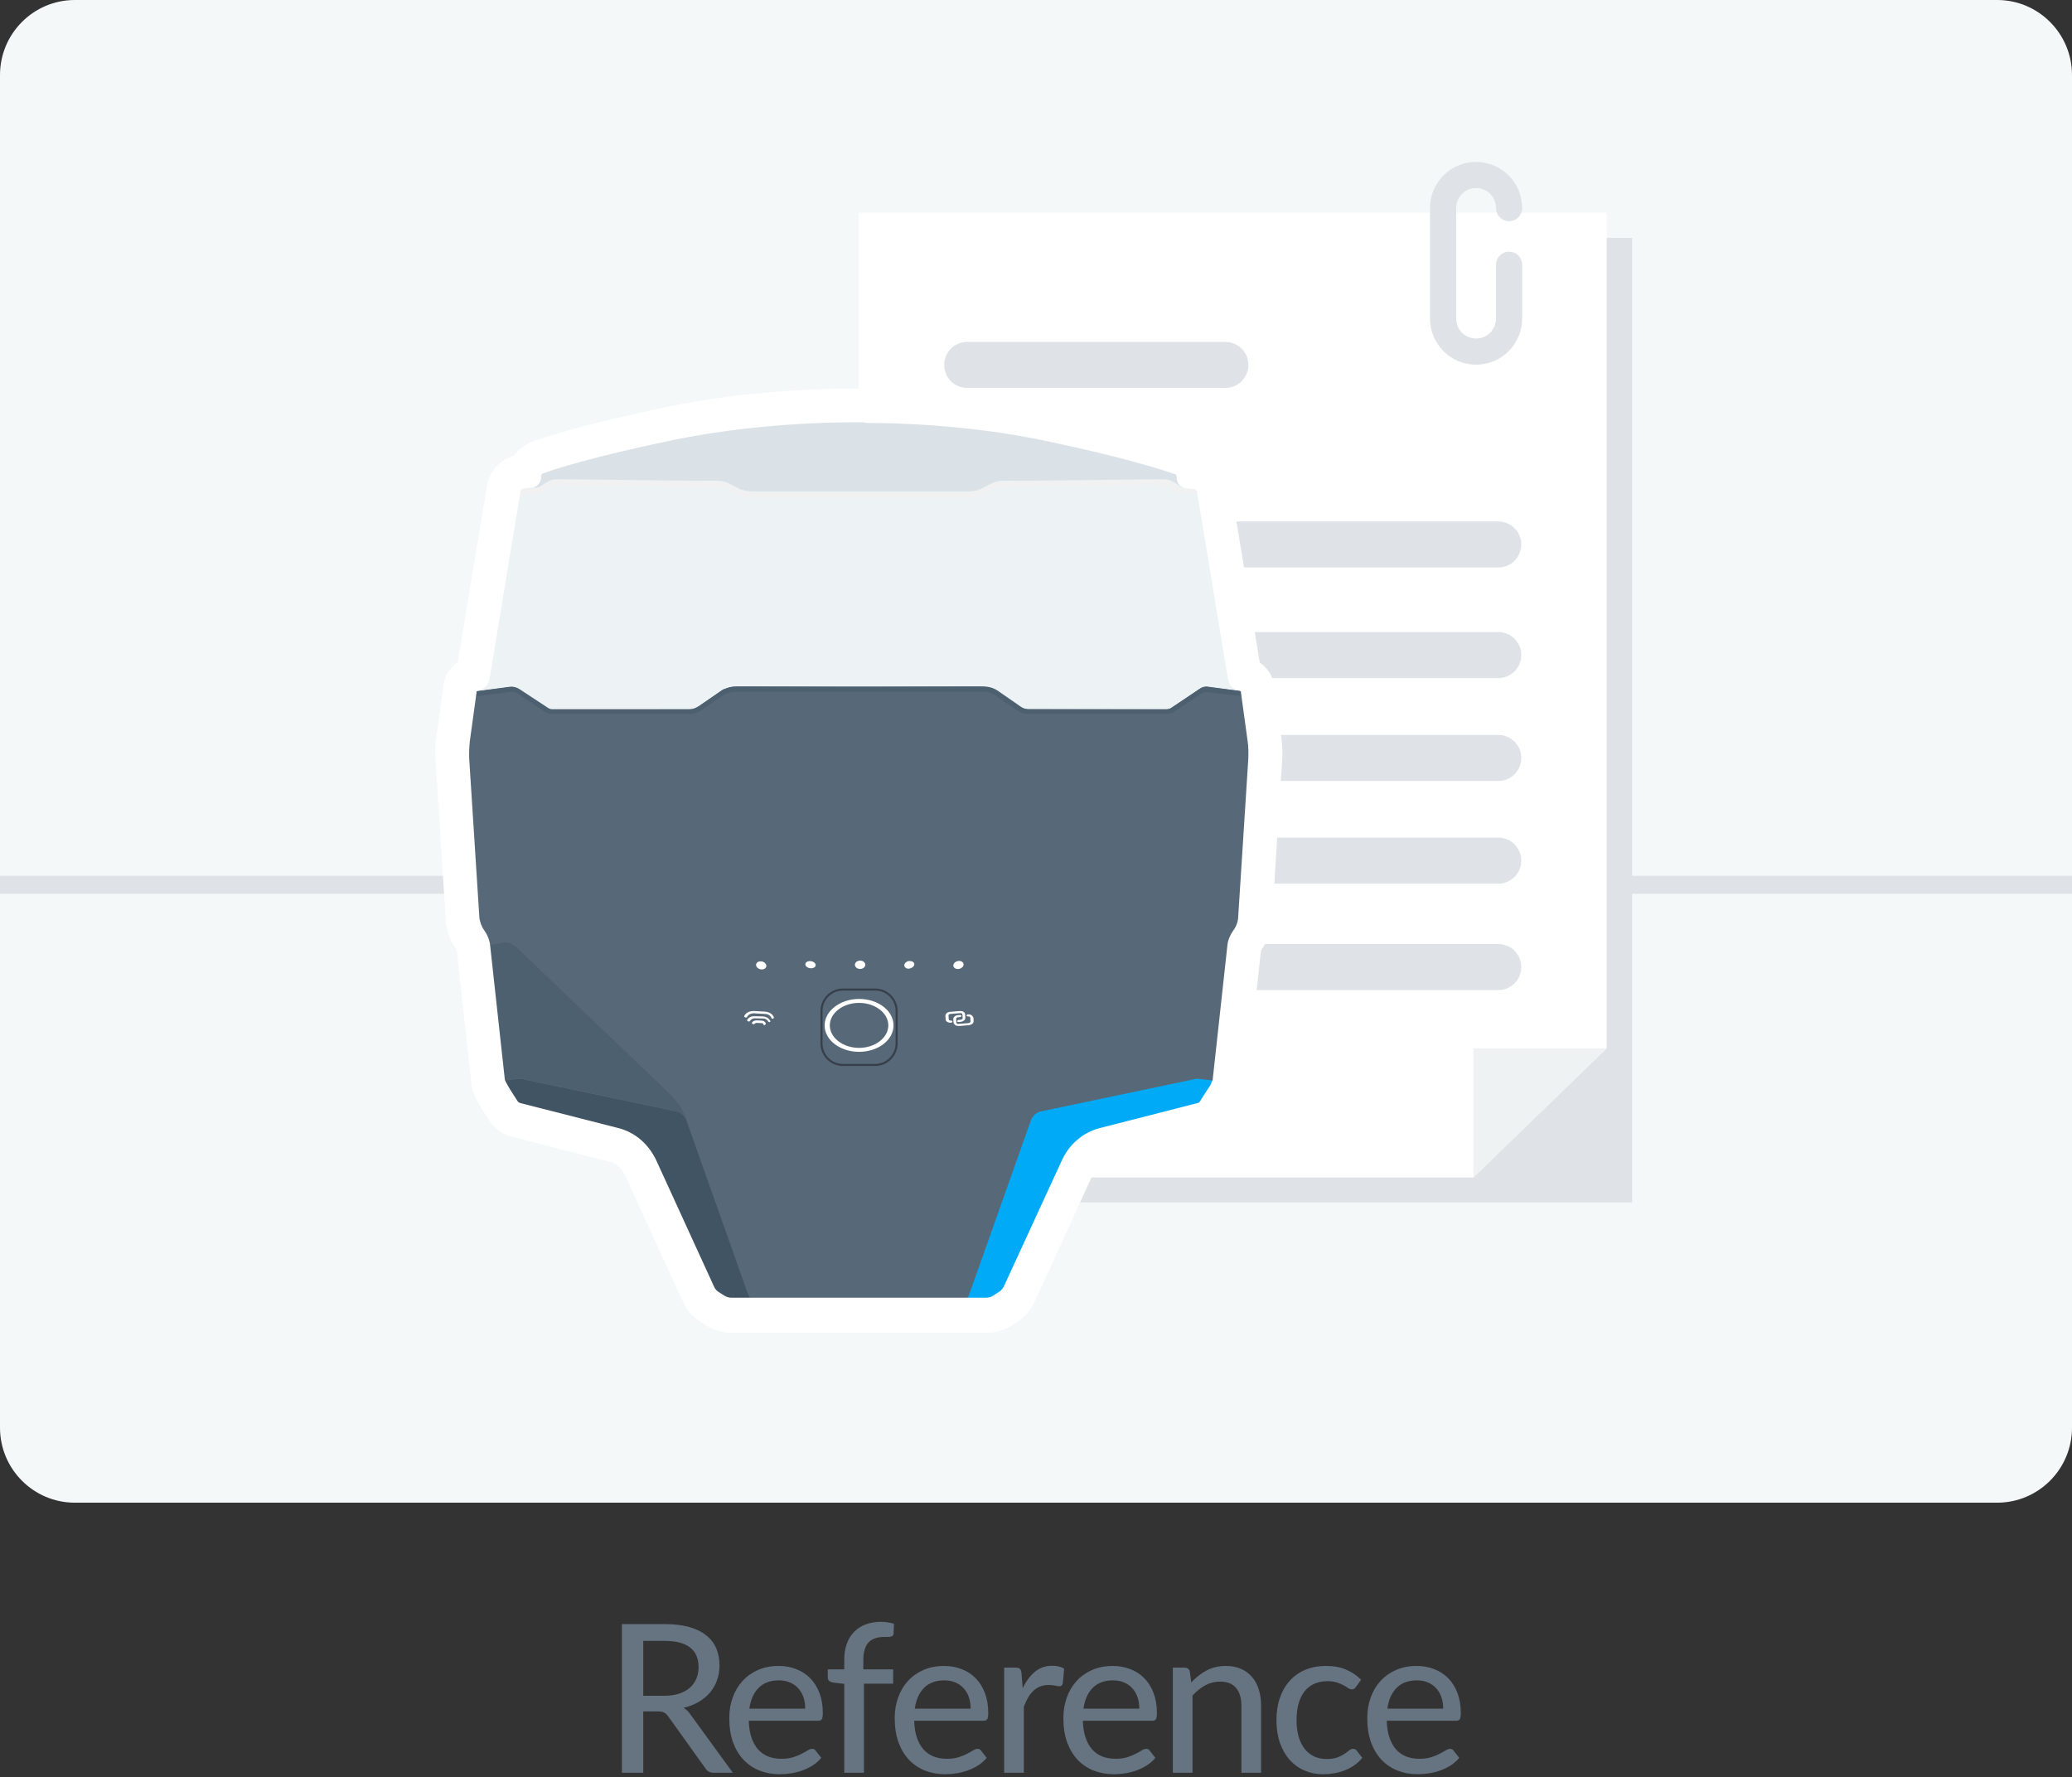 <svg width="450" height="386" viewBox="0 0 450 386" fill="none" xmlns="http://www.w3.org/2000/svg">
<rect x="0" y="0" width="450" height="386" fill="#333333" stroke="none"/>
<path d="M433.753 326.345H16.247C7.282 326.345 0 319.042 0 310.051V16.294C0 7.303 7.282 0 16.247 0H433.753C442.718 0 450 7.303 450 16.294V310.051C450 319.042 442.718 326.345 433.753 326.345Z" fill="#F4F8F9"/>
<path d="M450 190.193H0V194.118H450V190.193Z" fill="#DFE3E8"/>
<path d="M139.702 371.68V385H135.067V352.712H144.315C146.385 352.712 148.17 352.922 149.67 353.342C151.17 353.762 152.407 354.37 153.382 355.165C154.372 355.945 155.1 356.89 155.565 358C156.03 359.11 156.262 360.347 156.262 361.712C156.262 362.852 156.082 363.917 155.722 364.907C155.377 365.897 154.867 366.79 154.192 367.585C153.532 368.365 152.715 369.04 151.74 369.61C150.78 370.18 149.685 370.607 148.455 370.892C149.04 371.237 149.542 371.725 149.962 372.355L159.165 385H155.025C154.185 385 153.57 384.67 153.18 384.01L145.08 372.692C144.825 372.332 144.547 372.077 144.247 371.927C143.947 371.762 143.497 371.68 142.897 371.68H139.702ZM139.702 368.282H144.157C145.402 368.282 146.497 368.132 147.442 367.832C148.387 367.532 149.175 367.105 149.805 366.55C150.435 365.995 150.907 365.342 151.222 364.592C151.552 363.827 151.717 362.98 151.717 362.05C151.717 360.175 151.102 358.757 149.872 357.797C148.642 356.837 146.79 356.357 144.315 356.357H139.702V368.282ZM169.117 361.802C170.497 361.802 171.772 362.035 172.942 362.5C174.112 362.95 175.124 363.61 175.979 364.48C176.834 365.35 177.502 366.422 177.982 367.697C178.462 368.957 178.702 370.405 178.702 372.04C178.702 372.7 178.627 373.142 178.477 373.367C178.342 373.592 178.079 373.705 177.689 373.705H162.614C162.659 375.1 162.854 376.315 163.199 377.35C163.559 378.385 164.039 379.247 164.639 379.937C165.254 380.612 165.989 381.122 166.844 381.467C167.699 381.797 168.652 381.962 169.702 381.962C170.692 381.962 171.539 381.85 172.244 381.625C172.964 381.4 173.579 381.152 174.089 380.882C174.614 380.612 175.057 380.365 175.417 380.14C175.777 379.915 176.092 379.802 176.362 379.802C176.722 379.802 176.984 379.937 177.149 380.207L178.364 381.76C177.839 382.39 177.232 382.93 176.542 383.38C175.852 383.815 175.109 384.182 174.314 384.482C173.519 384.767 172.694 384.977 171.839 385.113C170.999 385.248 170.167 385.315 169.342 385.315C167.767 385.315 166.304 385.052 164.954 384.527C163.619 383.987 162.464 383.207 161.489 382.188C160.514 381.152 159.749 379.877 159.194 378.362C158.654 376.832 158.384 375.077 158.384 373.097C158.384 371.507 158.632 370.03 159.127 368.665C159.622 367.285 160.327 366.092 161.242 365.087C162.172 364.067 163.297 363.265 164.617 362.68C165.952 362.095 167.452 361.802 169.117 361.802ZM169.184 364.93C167.309 364.93 165.832 365.477 164.752 366.572C163.687 367.652 163.019 369.152 162.749 371.072H174.877C174.877 370.172 174.749 369.347 174.494 368.597C174.239 367.847 173.864 367.202 173.369 366.662C172.889 366.122 172.297 365.702 171.592 365.402C170.887 365.087 170.084 364.93 169.184 364.93ZM183.357 385V365.695L180.927 365.402C180.582 365.342 180.305 365.23 180.095 365.065C179.885 364.885 179.78 364.637 179.78 364.322V362.545H183.357V360.43C183.357 359.125 183.545 357.962 183.92 356.942C184.295 355.922 184.827 355.067 185.517 354.377C186.207 353.672 187.04 353.14 188.015 352.78C189.005 352.405 190.107 352.217 191.322 352.217C191.817 352.217 192.305 352.255 192.785 352.33C193.265 352.405 193.722 352.51 194.157 352.645L194.067 354.805C194.052 354.985 193.992 355.127 193.887 355.232C193.782 355.322 193.64 355.39 193.46 355.435C193.28 355.48 193.07 355.502 192.83 355.502C192.59 355.502 192.32 355.502 192.02 355.502C191.33 355.502 190.707 355.592 190.152 355.772C189.597 355.937 189.117 356.215 188.712 356.605C188.322 356.995 188.022 357.52 187.812 358.18C187.602 358.825 187.497 359.62 187.497 360.565V362.545H193.977V365.65H187.632V385H183.357ZM205.045 361.802C206.425 361.802 207.7 362.035 208.87 362.5C210.04 362.95 211.052 363.61 211.907 364.48C212.762 365.35 213.43 366.422 213.91 367.697C214.39 368.957 214.63 370.405 214.63 372.04C214.63 372.7 214.555 373.142 214.405 373.367C214.27 373.592 214.007 373.705 213.617 373.705H198.542C198.587 375.1 198.782 376.315 199.127 377.35C199.487 378.385 199.967 379.247 200.567 379.937C201.182 380.612 201.917 381.122 202.772 381.467C203.627 381.797 204.58 381.962 205.63 381.962C206.62 381.962 207.467 381.85 208.172 381.625C208.892 381.4 209.507 381.152 210.017 380.882C210.542 380.612 210.985 380.365 211.345 380.14C211.705 379.915 212.02 379.802 212.29 379.802C212.65 379.802 212.912 379.937 213.077 380.207L214.292 381.76C213.767 382.39 213.16 382.93 212.47 383.38C211.78 383.815 211.037 384.182 210.242 384.482C209.447 384.767 208.622 384.977 207.767 385.113C206.927 385.248 206.095 385.315 205.27 385.315C203.695 385.315 202.232 385.052 200.882 384.527C199.547 383.987 198.392 383.207 197.417 382.188C196.442 381.152 195.677 379.877 195.122 378.362C194.582 376.832 194.312 375.077 194.312 373.097C194.312 371.507 194.56 370.03 195.055 368.665C195.55 367.285 196.255 366.092 197.17 365.087C198.1 364.067 199.225 363.265 200.545 362.68C201.88 362.095 203.38 361.802 205.045 361.802ZM205.112 364.93C203.237 364.93 201.76 365.477 200.68 366.572C199.615 367.652 198.947 369.152 198.677 371.072H210.805C210.805 370.172 210.677 369.347 210.422 368.597C210.167 367.847 209.792 367.202 209.297 366.662C208.817 366.122 208.225 365.702 207.52 365.402C206.815 365.087 206.012 364.93 205.112 364.93ZM218.085 385V362.162H220.538C221.003 362.162 221.318 362.245 221.483 362.41C221.663 362.575 221.783 362.875 221.843 363.31L222.113 366.64C222.833 365.125 223.718 363.932 224.768 363.062C225.818 362.192 227.078 361.758 228.548 361.758C229.043 361.758 229.508 361.81 229.943 361.915C230.393 362.02 230.783 362.185 231.113 362.41L230.82 365.605C230.73 366.01 230.49 366.212 230.1 366.212C229.89 366.212 229.575 366.167 229.155 366.077C228.75 365.987 228.3 365.942 227.805 365.942C227.1 365.942 226.47 366.047 225.915 366.257C225.375 366.467 224.888 366.775 224.453 367.18C224.018 367.585 223.628 368.08 223.283 368.665C222.953 369.25 222.645 369.917 222.36 370.667V385H218.085ZM241.676 361.802C243.056 361.802 244.331 362.035 245.501 362.5C246.671 362.95 247.683 363.61 248.538 364.48C249.393 365.35 250.061 366.422 250.541 367.697C251.021 368.957 251.261 370.405 251.261 372.04C251.261 372.7 251.186 373.142 251.036 373.367C250.901 373.592 250.638 373.705 250.248 373.705H235.173C235.218 375.1 235.413 376.315 235.758 377.35C236.118 378.385 236.598 379.247 237.198 379.937C237.813 380.612 238.548 381.122 239.403 381.467C240.258 381.797 241.211 381.962 242.261 381.962C243.251 381.962 244.098 381.85 244.803 381.625C245.523 381.4 246.138 381.152 246.648 380.882C247.173 380.612 247.616 380.365 247.976 380.14C248.336 379.915 248.651 379.802 248.921 379.802C249.281 379.802 249.543 379.937 249.708 380.207L250.923 381.76C250.398 382.39 249.791 382.93 249.101 383.38C248.411 383.815 247.668 384.182 246.873 384.482C246.078 384.767 245.253 384.977 244.398 385.113C243.558 385.248 242.726 385.315 241.901 385.315C240.326 385.315 238.863 385.052 237.513 384.527C236.178 383.987 235.023 383.207 234.048 382.188C233.073 381.152 232.308 379.877 231.753 378.362C231.213 376.832 230.943 375.077 230.943 373.097C230.943 371.507 231.191 370.03 231.686 368.665C232.181 367.285 232.886 366.092 233.801 365.087C234.731 364.067 235.856 363.265 237.176 362.68C238.511 362.095 240.011 361.802 241.676 361.802ZM241.743 364.93C239.868 364.93 238.391 365.477 237.311 366.572C236.246 367.652 235.578 369.152 235.308 371.072H247.436C247.436 370.172 247.308 369.347 247.053 368.597C246.798 367.847 246.423 367.202 245.928 366.662C245.448 366.122 244.856 365.702 244.151 365.402C243.446 365.087 242.643 364.93 241.743 364.93ZM254.717 385V362.162H257.282C257.882 362.162 258.257 362.447 258.407 363.017L258.722 365.38C259.712 364.315 260.814 363.452 262.029 362.792C263.244 362.132 264.647 361.802 266.237 361.802C267.482 361.802 268.577 362.012 269.522 362.432C270.482 362.852 271.284 363.445 271.929 364.21C272.574 364.96 273.062 365.867 273.392 366.932C273.722 367.982 273.887 369.152 273.887 370.442V385H269.612V370.442C269.612 368.792 269.229 367.51 268.464 366.595C267.699 365.665 266.537 365.2 264.977 365.2C263.822 365.2 262.749 365.47 261.759 366.01C260.769 366.55 259.847 367.292 258.992 368.237V385H254.717ZM294.478 366.37C294.358 366.535 294.231 366.662 294.096 366.752C293.976 366.842 293.803 366.887 293.578 366.887C293.338 366.887 293.083 366.797 292.813 366.617C292.543 366.422 292.213 366.22 291.823 366.01C291.433 365.785 290.953 365.582 290.383 365.402C289.813 365.207 289.116 365.11 288.291 365.11C287.196 365.11 286.228 365.305 285.388 365.695C284.548 366.085 283.843 366.647 283.273 367.382C282.718 368.117 282.298 369.002 282.013 370.037C281.728 371.072 281.586 372.242 281.586 373.547C281.586 374.897 281.736 376.097 282.036 377.147C282.351 378.197 282.786 379.082 283.341 379.802C283.911 380.522 284.593 381.07 285.388 381.445C286.198 381.82 287.098 382.007 288.088 382.007C289.048 382.007 289.836 381.895 290.451 381.67C291.066 381.43 291.576 381.175 291.981 380.905C292.386 380.635 292.723 380.387 292.993 380.162C293.278 379.922 293.563 379.802 293.848 379.802C294.208 379.802 294.478 379.937 294.658 380.207L295.873 381.76C295.348 382.39 294.763 382.93 294.118 383.38C293.473 383.83 292.783 384.197 292.048 384.482C291.313 384.767 290.548 384.977 289.753 385.113C288.958 385.248 288.148 385.315 287.323 385.315C285.898 385.315 284.571 385.052 283.341 384.527C282.111 384.002 281.038 383.237 280.123 382.232C279.223 381.227 278.511 379.997 277.986 378.542C277.476 377.072 277.221 375.407 277.221 373.547C277.221 371.852 277.453 370.292 277.918 368.867C278.398 367.427 279.096 366.182 280.011 365.132C280.926 364.082 282.051 363.265 283.386 362.68C284.736 362.095 286.281 361.802 288.021 361.802C289.656 361.802 291.088 362.065 292.318 362.59C293.563 363.115 294.658 363.85 295.603 364.795L294.478 366.37ZM307.674 361.802C309.054 361.802 310.329 362.035 311.499 362.5C312.669 362.95 313.682 363.61 314.537 364.48C315.392 365.35 316.059 366.422 316.539 367.697C317.019 368.957 317.259 370.405 317.259 372.04C317.259 372.7 317.184 373.142 317.034 373.367C316.899 373.592 316.637 373.705 316.247 373.705H301.172C301.217 375.1 301.412 376.315 301.757 377.35C302.117 378.385 302.597 379.247 303.197 379.937C303.812 380.612 304.547 381.122 305.402 381.467C306.257 381.797 307.209 381.962 308.259 381.962C309.249 381.962 310.097 381.85 310.802 381.625C311.522 381.4 312.137 381.152 312.647 380.882C313.172 380.612 313.614 380.365 313.974 380.14C314.334 379.915 314.649 379.802 314.919 379.802C315.279 379.802 315.542 379.937 315.707 380.207L316.922 381.76C316.397 382.39 315.789 382.93 315.099 383.38C314.409 383.815 313.667 384.182 312.872 384.482C312.077 384.767 311.252 384.977 310.397 385.113C309.557 385.248 308.724 385.315 307.899 385.315C306.324 385.315 304.862 385.052 303.512 384.527C302.177 383.987 301.022 383.207 300.047 382.188C299.072 381.152 298.307 379.877 297.752 378.362C297.212 376.832 296.942 375.077 296.942 373.097C296.942 371.507 297.189 370.03 297.684 368.665C298.179 367.285 298.884 366.092 299.799 365.087C300.729 364.067 301.854 363.265 303.174 362.68C304.509 362.095 306.009 361.802 307.674 361.802ZM307.742 364.93C305.867 364.93 304.389 365.477 303.309 366.572C302.244 367.652 301.577 369.152 301.307 371.072H313.434C313.434 370.172 313.307 369.347 313.052 368.597C312.797 367.847 312.422 367.202 311.927 366.662C311.447 366.122 310.854 365.702 310.149 365.402C309.444 365.087 308.642 364.93 307.742 364.93Z" fill="#667381"/>
<path d="M354.472 51.66H192.027V261.136H354.472V51.66Z" fill="#DFE3E8"/>
<path d="M319.991 255.708H186.483V46.187H348.928V227.664" fill="white"/>
<path d="M210.056 79.253H266.128" stroke="#DFE3E8" stroke-width="10" stroke-miterlimit="10" stroke-linecap="round" stroke-linejoin="round"/>
<path d="M210.056 118.244H325.399" stroke="#DFE3E8" stroke-width="10" stroke-miterlimit="10" stroke-linecap="round" stroke-linejoin="round"/>
<path d="M210.056 142.263H325.399" stroke="#DFE3E8" stroke-width="10" stroke-miterlimit="10" stroke-linecap="round" stroke-linejoin="round"/>
<path d="M210.056 164.608H325.399" stroke="#DFE3E8" stroke-width="10" stroke-miterlimit="10" stroke-linecap="round" stroke-linejoin="round"/>
<path d="M210.056 186.908H325.399" stroke="#DFE3E8" stroke-width="10" stroke-miterlimit="10" stroke-linecap="round" stroke-linejoin="round"/>
<path d="M210.056 210.023H325.399" stroke="#DFE3E8" stroke-width="10" stroke-miterlimit="10" stroke-linecap="round" stroke-linejoin="round"/>
<path d="M319.99 254.804V227.664H348.928L319.99 255.708" fill="#EEF2F2"/>
<path d="M327.744 57.496V69.166C327.744 73.146 324.543 76.358 320.577 76.358C316.61 76.358 313.41 73.146 313.41 69.166V45.192C313.41 41.212 316.61 38 320.577 38C324.543 38 327.744 41.212 327.744 45.192" stroke="#DFE3E8" stroke-width="5.683" stroke-miterlimit="10" stroke-linecap="round" stroke-linejoin="round"/>
<path d="M226.193 241.324C225.201 241.505 224.39 242.229 224.029 243.133L224.21 242.591C224.345 242.183 224.525 241.822 224.751 241.414L224.796 241.369C225.111 240.646 225.562 240.012 226.103 239.334L226.283 239.062C226.824 238.339 227.455 237.705 228.086 237.117L260.99 205.68C261.035 205.635 261.125 205.635 261.17 205.544C262.026 204.821 263.198 204.504 264.28 204.775L267.075 205.363L263.874 234.584L260.088 234.177L226.193 241.324Z" fill="#4D606F"/>
<path d="M271.492 160.854L270.004 150.043L262.342 149.003C261.801 148.957 261.215 149.048 260.764 149.41L254.859 153.436C254.409 153.752 253.823 153.978 253.282 153.978H252.065L226.914 153.933H223.398C222.497 153.933 221.37 153.345 220.649 152.757L215.961 149.546L215.691 149.5C215.24 149.365 214.834 149.229 214.383 149.093C213.843 149.048 213.347 148.957 212.806 148.957L186.483 149.093L160.34 148.957C159.799 148.957 159.304 149.003 158.763 149.093C158.312 149.138 157.861 149.274 157.456 149.5L157.185 149.546L152.498 152.757C151.776 153.3 150.695 153.933 149.748 153.933H146.232L121.081 153.978H119.955C119.369 153.978 118.828 153.797 118.377 153.436L112.472 149.41C112.022 149.093 111.436 148.957 110.895 149.003L103.232 150.043L101.745 160.854C101.565 162.075 101.474 163.387 101.61 164.699L103.818 199.212C103.863 200.252 104.359 201.428 104.945 202.197C105.576 203.102 106.072 204.142 106.162 205.273C106.162 205.273 106.162 205.273 106.162 205.318L109.362 234.539L109.633 235.127C109.813 235.715 110.219 236.167 110.534 236.71L112.202 239.334C112.382 239.605 112.743 239.877 113.058 239.922L134.333 245.35C137.894 246.254 140.778 248.787 142.311 252.18L154.796 279.456C155.067 280.044 155.518 280.587 156.013 280.903L157.14 281.627C157.726 282.034 158.357 282.215 159.033 282.215H161.693H163.36H187.114H209.786L209.921 282.034L209.786 282.215H211.544H214.203C214.834 282.215 215.51 282.034 216.096 281.627L217.223 280.903C217.764 280.587 218.215 280.044 218.44 279.456L230.925 252.18C232.503 248.787 235.298 246.254 238.903 245.35L260.178 239.922C260.494 239.877 260.809 239.605 261.035 239.334L262.702 236.71C263.018 236.167 263.333 235.67 263.604 235.127L263.874 234.539L267.074 205.318C267.074 205.318 267.074 205.318 267.074 205.273C267.21 204.142 267.66 203.057 268.291 202.197C268.877 201.428 269.328 200.162 269.418 199.212L271.627 164.699C271.672 163.477 271.672 162.166 271.492 160.854Z" fill="#576978"/>
<path d="M269.914 149.817C269.914 149.681 269.779 149.636 269.643 149.545L268.742 149.274C267.886 149.003 267.3 148.279 267.119 147.374L260.403 106.664C260.268 106.076 259.817 105.624 259.186 105.533C259.141 105.533 259.051 105.533 258.916 105.533H258.871L257.519 105.398C256.617 105.352 255.896 104.538 255.896 103.634V103.362C255.896 102.91 255.626 102.593 255.265 102.367C253.011 101.508 244.718 98.794 227.184 95.13C208.208 91.149 189.954 91.194 186.483 91.285C186.167 91.285 185.626 91.285 185.041 91.285C179.316 91.285 162.864 91.602 145.917 95.22C128.383 98.884 120.09 101.689 117.836 102.458C117.43 102.593 117.205 103 117.205 103.453V103.724C117.205 104.629 116.484 105.398 115.582 105.488L114.23 105.624H114.095C114.05 105.624 113.96 105.624 113.824 105.624C113.193 105.669 112.653 106.167 112.607 106.755L105.846 147.465C105.711 148.369 105.125 149.093 104.224 149.365L103.322 149.636C103.187 149.681 103.052 149.772 103.052 149.907V150.179L110.714 149.138C111.3 149.093 111.841 149.184 112.292 149.545L118.197 153.571C118.647 153.888 119.233 154.114 119.774 154.114H120.991L146.142 154.069H149.658C150.559 154.069 151.686 153.481 152.407 152.893L157.095 149.681L157.365 149.636C157.816 149.5 158.267 149.365 158.673 149.229C159.213 149.184 159.709 149.093 160.25 149.093L185.852 149.229H186.393H187.114L212.716 149.093C213.257 149.093 213.752 149.138 214.293 149.229C214.744 149.274 215.195 149.41 215.6 149.636L215.871 149.681L220.468 152.848C221.189 153.39 222.271 154.024 223.218 154.024H226.734L251.885 154.069H253.102C253.687 154.069 254.228 153.888 254.679 153.526L260.584 149.5C261.034 149.184 261.62 149.048 262.161 149.093L269.824 150.134L269.914 149.817Z" fill="#EDF2F5"/>
<path d="M257.699 105.533C256.798 105.488 256.077 104.674 256.077 103.769V103.498C256.077 103.046 255.806 102.729 255.446 102.503C253.192 101.643 244.898 98.929 227.365 95.266C208.389 91.285 190.134 91.33 186.664 91.421C186.348 91.421 185.807 91.421 185.221 91.421C179.497 91.421 163.045 91.737 146.097 95.356C128.564 99.02 120.27 101.824 118.017 102.593C117.611 102.729 117.386 103.136 117.386 103.588V103.86C117.386 104.764 116.664 105.533 115.763 105.624L114.095 105.76C114.14 105.76 114.23 105.76 114.366 105.76L115.988 105.895C116.619 106.031 117.341 105.714 117.881 105.262C119.639 104.131 120.09 104.086 121.397 104.086L126.581 104.131L150.424 104.403H155.698C156.69 104.403 157.591 104.584 158.448 105.036L160.972 106.348L161.242 106.393C161.873 106.574 162.549 106.709 163.18 106.709H187.475H210.553C211.184 106.709 211.86 106.574 212.491 106.393L212.761 106.348L215.285 105.036C216.142 104.584 217.043 104.403 218.035 104.403H223.308L247.152 104.131L252.336 104.086C253.643 104.086 254.093 104.131 255.851 105.262C256.392 105.714 257.068 106.031 257.744 105.895L259.367 105.76C259.412 105.76 259.502 105.76 259.638 105.76L257.699 105.533Z" fill="#DAE2E8"/>
<path opacity="0.8" d="M162.414 280.948L149.072 243.314C149.072 243.269 149.072 243.269 149.027 243.179C148.622 242.274 147.855 241.55 146.819 241.369L113.013 234.268L109.227 234.675L109.498 235.263C109.678 235.851 110.084 236.303 110.399 236.846L112.067 239.469C112.247 239.741 112.608 240.012 112.923 240.057L134.198 245.485C137.759 246.39 140.643 248.923 142.176 252.316L154.661 279.501C154.932 280.089 155.383 280.632 155.878 280.948L157.005 281.672C157.591 282.079 158.222 282.26 158.898 282.26H161.558H163.225L163.09 282.079C162.82 281.763 162.594 281.401 162.414 280.948Z" fill="#3C4F5E"/>
<path d="M210.552 280.948L223.894 243.314C223.894 243.269 223.894 243.269 223.939 243.179C224.345 242.274 225.111 241.55 226.103 241.369L259.908 234.268L263.694 234.675L263.424 235.263C263.243 235.851 262.838 236.303 262.522 236.846L260.854 239.469C260.674 239.741 260.314 240.012 259.998 240.057L238.723 245.485C235.163 246.39 232.278 248.923 230.745 252.316L218.26 279.501C217.99 280.089 217.539 280.632 217.043 280.948L215.916 281.672C215.33 282.079 214.699 282.26 214.023 282.26H211.364H209.606L209.741 282.079C210.237 281.763 210.462 281.401 210.552 280.948Z" fill="#00AAF6"/>
<path d="M186.799 210.43C187.421 210.43 187.925 210.025 187.925 209.525C187.925 209.025 187.421 208.62 186.799 208.62C186.176 208.62 185.672 209.025 185.672 209.525C185.672 210.025 186.176 210.43 186.799 210.43Z" fill="white"/>
<path d="M166.417 209.925C166.53 209.464 166.13 208.97 165.526 208.822C164.921 208.674 164.34 208.928 164.228 209.389C164.116 209.85 164.515 210.344 165.12 210.492C165.724 210.64 166.305 210.386 166.417 209.925Z" fill="white"/>
<path d="M177.141 209.675C177.204 209.255 176.756 208.84 176.14 208.747C175.525 208.655 174.975 208.921 174.912 209.341C174.85 209.761 175.298 210.176 175.913 210.268C176.529 210.361 177.079 210.095 177.141 209.675Z" fill="white"/>
<path d="M208.363 210.404C208.968 210.256 209.367 209.762 209.255 209.301C209.143 208.84 208.562 208.586 207.957 208.734C207.353 208.882 206.954 209.376 207.066 209.837C207.178 210.298 207.759 210.552 208.363 210.404Z" fill="white"/>
<path d="M197.391 208.711C197.977 208.665 198.518 208.892 198.563 209.344C198.608 209.796 198.157 210.203 197.571 210.339C196.985 210.475 196.445 210.158 196.399 209.706C196.354 209.254 196.805 208.801 197.391 208.711Z" fill="white"/>
<path d="M186.573 216.943C190.675 216.943 194.056 219.476 194.056 222.688C194.056 225.899 190.675 228.432 186.573 228.432C182.472 228.432 179.091 225.899 179.091 222.688C179.091 219.567 182.472 216.943 186.573 216.943ZM186.573 227.573C190.089 227.573 192.929 225.357 192.929 222.688C192.929 220.019 190.089 217.803 186.573 217.803C183.058 217.803 180.218 220.019 180.218 222.688C180.218 225.357 183.058 227.573 186.573 227.573Z" fill="white"/>
<path d="M167.823 221.24C167.688 221.24 167.643 221.195 167.552 221.105L167.417 220.833C167.147 220.426 166.696 220.2 166.11 220.2L163.721 220.064C163.18 220.064 162.684 220.245 162.414 220.607L162.234 220.879C162.189 221.014 161.963 221.014 161.783 220.924C161.603 220.833 161.603 220.743 161.648 220.607L161.828 220.336C162.234 219.793 162.955 219.567 163.721 219.567L166.11 219.702C166.876 219.748 167.597 220.11 167.913 220.607L168.048 220.879C168.093 221.014 168.048 221.15 167.913 221.195C167.868 221.195 167.868 221.24 167.823 221.24Z" fill="white"/>
<path d="M167.102 221.964C166.967 221.964 166.922 221.919 166.832 221.828L166.696 221.647C166.516 221.376 166.155 221.195 165.795 221.195L163.992 221.15C163.586 221.15 163.226 221.286 163 221.557L162.865 221.738C162.82 221.874 162.595 221.874 162.414 221.783C162.234 221.693 162.234 221.602 162.279 221.467L162.414 221.286C162.73 220.879 163.316 220.652 163.902 220.698L165.705 220.743C166.336 220.788 166.877 221.059 167.147 221.512L167.282 221.693C167.327 221.828 167.282 221.964 167.147 222.009C167.147 221.964 167.102 221.964 167.102 221.964Z" fill="white"/>
<path d="M166.065 222.643C165.93 222.643 165.885 222.597 165.795 222.507L165.75 222.371C165.705 222.236 165.569 222.19 165.344 222.19L164.352 222.145C164.172 222.145 164.037 222.19 163.947 222.281L163.902 222.326C163.857 222.462 163.631 222.462 163.451 222.371C163.271 222.281 163.271 222.19 163.316 222.055L163.361 222.009C163.541 221.738 163.947 221.602 164.352 221.602L165.344 221.648C165.75 221.648 166.065 221.828 166.245 222.1L166.29 222.236C166.336 222.371 166.29 222.507 166.155 222.552C166.11 222.643 166.065 222.643 166.065 222.643Z" fill="white"/>
<path d="M208.254 222.824C207.983 222.824 207.713 222.778 207.487 222.643C207.307 222.507 207.172 222.326 207.082 222.1L207.037 221.376C206.992 220.924 207.442 220.517 208.028 220.471L208.479 220.426C208.614 220.426 208.795 220.471 208.795 220.607C208.795 220.743 208.659 220.879 208.524 220.879L208.073 220.924C207.803 220.924 207.623 221.105 207.668 221.331L207.713 222.055C207.713 222.1 207.758 222.236 207.848 222.326C207.893 222.371 208.028 222.371 208.164 222.371L210.327 222.19C210.462 222.19 210.507 222.145 210.643 222.055C210.778 221.964 210.778 221.919 210.778 221.783L210.733 221.059C210.733 221.014 210.688 220.879 210.598 220.788C210.552 220.743 210.417 220.743 210.282 220.743H210.237C210.057 220.743 209.921 220.698 209.921 220.562C209.921 220.426 210.057 220.291 210.192 220.291H210.237C210.552 220.291 210.823 220.336 211.003 220.471C211.183 220.607 211.319 220.788 211.409 221.014L211.454 221.738C211.454 221.919 211.409 222.19 211.183 222.326C211.003 222.507 210.733 222.597 210.462 222.643L208.254 222.824Z" fill="white"/>
<path d="M206.496 222.1C205.91 222.145 205.369 221.828 205.369 221.376L205.324 220.652C205.279 220.2 205.73 219.793 206.316 219.748L208.479 219.567C209.065 219.522 209.606 219.838 209.606 220.291L209.651 221.014C209.651 221.195 209.606 221.467 209.381 221.602C209.2 221.783 208.93 221.874 208.659 221.919L208.209 221.964C208.028 221.964 207.893 221.919 207.893 221.783C207.893 221.648 208.028 221.512 208.164 221.512L208.614 221.467C208.75 221.467 208.795 221.421 208.93 221.331C209.065 221.286 209.065 221.195 209.065 221.059L209.02 220.336C209.02 220.155 208.84 220.019 208.569 220.019L206.406 220.2C206.135 220.2 205.955 220.381 206 220.607L206.045 221.331C206.045 221.512 206.225 221.648 206.496 221.648H206.541C206.721 221.648 206.857 221.693 206.857 221.828C206.857 221.964 206.721 222.1 206.586 222.1H206.496C206.541 222.1 206.496 222.1 206.496 222.1Z" fill="white"/>
<path opacity="0.43" d="M190.089 231.508H183.058C180.398 231.508 178.19 229.337 178.19 226.623V219.567C178.19 216.898 180.353 214.682 183.058 214.682H190.089C192.749 214.682 194.957 216.853 194.957 219.567V226.623C194.957 229.292 192.749 231.508 190.089 231.508ZM183.058 215.134C180.669 215.134 178.641 217.079 178.641 219.567V226.623C178.641 229.021 180.579 231.056 183.058 231.056H190.089C192.478 231.056 194.506 229.021 194.506 226.623V219.567C194.506 217.169 192.568 215.134 190.089 215.134H183.058Z" fill="#100B0E"/>
<path d="M146.863 241.324C147.855 241.505 148.666 242.229 149.072 243.133L148.892 242.591C148.756 242.183 148.576 241.822 148.351 241.414L148.306 241.369C147.99 240.646 147.539 240.012 146.999 239.334L146.818 239.062C146.232 238.339 145.646 237.705 145.015 237.117L112.112 205.68C112.067 205.635 111.976 205.635 111.931 205.544C111.075 204.821 109.903 204.504 108.821 204.775L106.027 205.363L109.227 234.584L113.013 234.177L146.863 241.324Z" fill="#4D606F"/>
<path d="M210.552 108.157H162.594C161.828 108.157 160.971 107.976 160.34 107.569L157.861 106.257C157.32 105.986 156.689 105.805 156.103 105.805L121.126 105.353C120.405 105.353 119.639 105.533 118.963 105.941L117.656 106.8C117.205 107.071 116.664 107.207 116.078 107.207H112.517C112.247 107.207 111.976 106.936 111.976 106.664C111.976 106.393 112.247 106.121 112.517 106.121H116.168C116.484 106.121 116.799 106.076 117.16 105.85L118.467 104.991C119.233 104.448 120.135 104.222 121.081 104.222H121.126L156.103 104.674C156.87 104.674 157.681 104.855 158.312 105.262L160.791 106.574C161.377 106.845 161.963 107.026 162.594 107.026H210.552C211.183 107.026 211.769 106.89 212.355 106.574L214.834 105.262C215.555 104.855 216.322 104.674 217.043 104.674L252.02 104.222C253.011 104.222 253.913 104.493 254.679 104.991L255.986 105.85C256.257 106.031 256.572 106.121 256.888 106.031H260.674C260.944 106.031 261.215 106.302 261.215 106.574C261.215 106.845 260.944 107.117 260.674 107.117H256.888C256.347 107.162 255.851 106.981 255.4 106.71L254.093 105.85C253.462 105.443 252.741 105.262 251.93 105.262L216.953 105.714C216.367 105.714 215.736 105.85 215.195 106.167L212.716 107.478C212.22 107.931 211.409 108.157 210.552 108.157Z" fill="#F1F1F1"/>
<path d="M253.327 155.064H223.353C222.497 155.064 221.686 154.793 220.964 154.34L216.141 150.993C215.375 150.45 214.519 150.224 213.527 150.224H159.664C158.763 150.224 157.861 150.495 157.05 150.993L152.227 154.34C151.506 154.793 150.65 155.064 149.838 155.064H119.865C119.324 155.064 118.828 154.928 118.377 154.612L112.202 150.495C111.887 150.314 111.571 150.224 111.21 150.224L103.007 151.264L102.872 150.224L111.12 149.184C111.706 149.138 112.292 149.319 112.788 149.636L119.053 153.752C119.324 153.933 119.639 154.024 119.955 154.024H149.929C150.56 154.024 151.236 153.843 151.732 153.436L156.554 150.088C157.546 149.455 158.583 149.093 159.755 149.093H213.617C214.789 149.093 215.826 149.41 216.818 150.088L221.64 153.436C222.181 153.843 222.812 154.024 223.443 154.024H253.417C253.733 154.024 254.048 153.978 254.319 153.752L260.494 149.636C260.945 149.319 261.53 149.184 262.116 149.184L270.185 150.179L270.049 151.219L261.981 150.314C261.666 150.314 261.35 150.36 260.99 150.586L254.815 154.702C254.364 154.928 253.868 155.064 253.327 155.064Z" fill="#4D606F"/>
<path d="M188.196 91.375C193.965 91.375 210.372 91.692 227.319 95.311C244.853 98.975 253.147 101.779 255.4 102.548C255.806 102.684 256.031 103.091 256.031 103.543V103.815C256.031 104.719 256.752 105.488 257.654 105.579L258.961 105.714C259.006 105.714 259.096 105.714 259.141 105.714C259.141 105.714 259.141 105.714 259.186 105.714H259.322H259.277C259.908 105.76 260.403 106.257 260.448 106.755L267.164 147.465C267.3 148.369 267.886 149.093 268.787 149.365L269.689 149.636C269.824 149.681 269.959 149.772 269.959 149.907V150.179L271.446 160.99C271.627 162.211 271.627 163.523 271.582 164.834L269.373 199.347C269.328 200.388 268.832 201.564 268.246 202.333C267.615 203.238 267.119 204.278 267.029 205.409C267.029 205.409 267.029 205.409 267.029 205.454L263.829 234.675L263.559 235.263C263.559 235.308 263.513 235.308 263.513 235.398C263.333 235.941 262.973 236.394 262.657 236.846L260.989 239.469C260.944 239.515 260.854 239.605 260.854 239.65C260.809 239.696 260.719 239.786 260.674 239.831C260.539 239.877 260.358 240.012 260.223 240.012L242.554 244.536L238.993 245.44C235.433 246.345 232.548 248.878 231.015 252.27L218.485 279.501C218.44 279.637 218.35 279.818 218.215 279.953C217.944 280.36 217.629 280.722 217.178 280.994L216.457 281.446L216.051 281.717C215.465 282.125 214.834 282.305 214.158 282.305H211.499H209.741H187.114H163.18H161.512H158.853C158.222 282.305 157.546 282.125 156.96 281.717L155.833 280.994C155.292 280.677 154.841 280.134 154.616 279.546L142.131 252.27C140.553 248.878 137.758 246.345 134.153 245.44L112.878 240.012C112.562 239.967 112.247 239.696 112.021 239.424L110.354 236.801C110.038 236.258 109.723 235.76 109.452 235.218L109.182 234.629L105.982 205.409C105.982 205.409 105.982 205.409 105.982 205.364C105.846 204.233 105.396 203.147 104.765 202.288C104.179 201.519 103.728 200.252 103.638 199.302L101.429 164.789C101.384 163.477 101.429 162.256 101.564 160.944L103.052 150.134V149.862C103.052 149.726 103.187 149.681 103.322 149.591L104.224 149.319C105.08 149.048 105.666 148.324 105.846 147.42L112.562 106.71C112.607 106.121 113.148 105.669 113.779 105.579C113.824 105.579 113.915 105.579 113.96 105.579C113.96 105.579 113.96 105.579 114.005 105.579H114.05L115.402 105.443C116.303 105.398 117.025 104.584 117.025 103.679V103.407C117.025 102.955 117.295 102.639 117.656 102.412C119.909 101.553 128.203 98.839 145.736 95.175C162.684 91.647 179.091 91.24 184.86 91.24C184.86 91.24 184.86 91.24 184.905 91.24C184.95 91.24 184.95 91.24 184.95 91.24C185.536 91.24 185.987 91.24 186.393 91.24C186.708 91.24 187.159 91.24 187.745 91.24C188.015 91.375 188.151 91.375 188.196 91.375ZM188.196 84.862H187.925C187.339 84.862 186.889 84.862 186.573 84.862C186.257 84.862 185.717 84.862 185.221 84.862H185.176H185.131C178.775 84.862 162.053 85.269 144.7 88.888C127.166 92.552 118.557 95.356 115.717 96.396C114.14 96.984 112.878 98.025 111.931 99.382C108.956 100.151 106.658 102.639 106.207 105.714L99.852 144.118C98.229 145.158 97.057 146.877 96.742 148.822C96.742 148.867 96.742 148.867 96.742 148.957V149.229L95.254 160.04C94.984 161.713 94.939 163.477 95.074 165.196L97.282 199.709C97.418 201.971 98.319 204.414 99.671 206.223C99.671 206.223 99.671 206.223 99.671 206.268L102.872 235.444C102.917 236.032 103.052 236.62 103.277 237.117L103.548 237.705C103.998 238.881 104.584 239.786 104.99 240.465L106.658 243.088C107.694 244.717 109.452 245.938 111.39 246.435L132.575 251.863C134.153 252.271 135.415 253.447 136.226 255.12L148.711 282.396C149.478 284.07 150.74 285.607 152.362 286.648L153.489 287.372C155.112 288.412 157.005 289 158.898 289H161.557H163.225H187.114C187.159 289 187.159 289 187.249 289H209.786H211.544H214.203C216.141 289 217.989 288.412 219.612 287.372L220.018 287.1L220.739 286.648C221.911 285.879 222.947 284.884 223.668 283.662C223.939 283.255 224.119 282.893 224.3 282.441L236.785 255.165C237.551 253.492 238.858 252.316 240.436 251.909L243.997 251.004L261.665 246.481C262.522 246.3 263.333 245.893 264.144 245.35C264.55 245.078 264.911 244.762 265.316 244.445C265.722 244.038 266.083 243.586 266.443 243.133L268.111 240.51C268.426 239.967 268.967 239.153 269.418 238.158C269.463 238.022 269.553 237.886 269.598 237.751L269.779 237.163C269.959 236.62 270.094 236.032 270.184 235.489L273.385 206.404C273.385 206.359 273.385 206.359 273.385 206.268C274.737 204.459 275.638 202.016 275.773 199.755L277.982 165.241C278.117 163.568 278.027 161.804 277.802 160.085L276.314 149.274L276.269 149.003C276.269 148.957 276.269 148.957 276.269 148.867C275.954 146.922 274.782 145.203 273.159 144.163L266.804 105.76C266.353 102.819 264.19 100.422 261.395 99.563H261.35C260.494 98.206 259.141 97.075 257.564 96.487C254.724 95.446 246.205 92.642 228.581 88.978C211.273 85.269 194.596 84.862 188.196 84.862Z" fill="white" stroke="white" stroke-width="0.948" stroke-miterlimit="10"/>
</svg>
